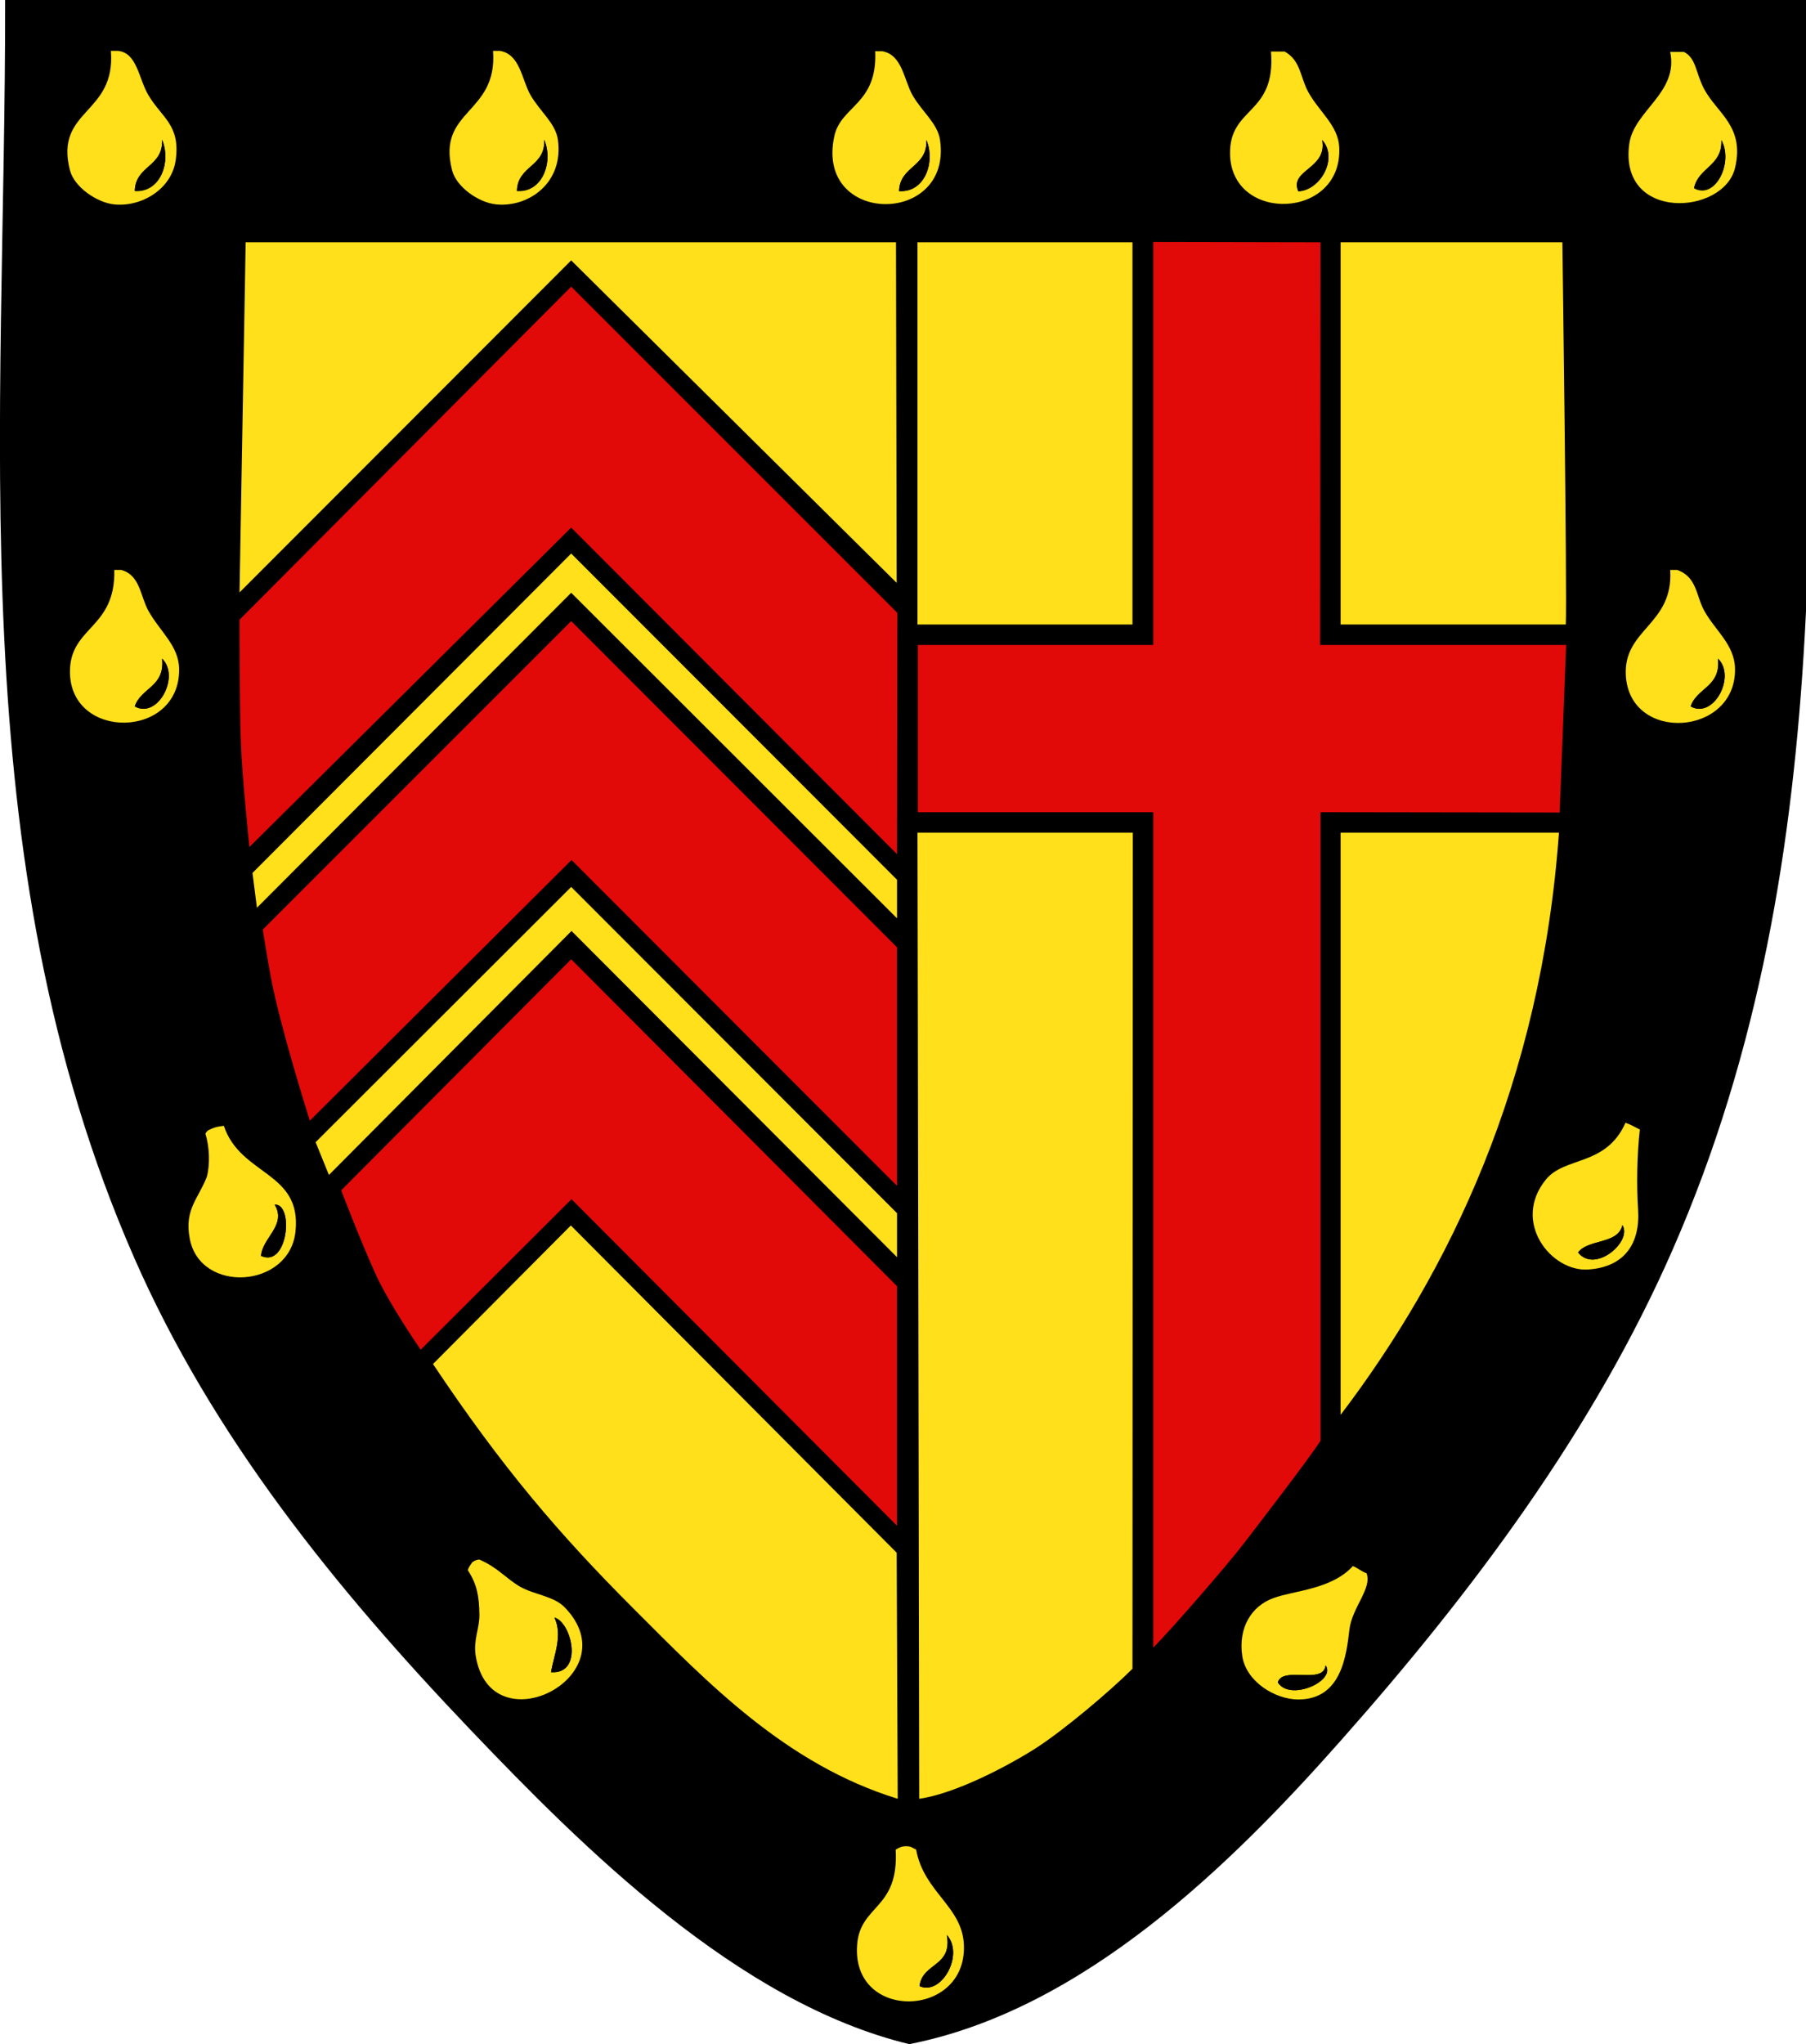 <?xml version="1.0" encoding="utf-8"?>
<!-- Generator: Adobe Illustrator 19.2.0, SVG Export Plug-In . SVG Version: 6.00 Build 0)  -->
<svg version="1.1" id="Layer_4" xmlns="http://www.w3.org/2000/svg" xmlns:xlink="http://www.w3.org/1999/xlink" x="0px" y="0px"
	 viewBox="0 0 529.3 599" style="enable-background:new 0 0 529.3 599;" xml:space="preserve">
<style type="text/css">
	.st0{fill:#E20909;}
	.st1{fill:#FFE01B;}
</style>
<path d="M266.5,599c-50.2-12.1-95.7-57.6-128.8-92.3C98.4,465.5,62.3,421,39.3,368.5C-12,251.4,1.7,124.1,1.5,0
	c175.3,0,352.4,0,527.8,0c0.2,123.4,11.9,249.7-39,366c-23.2,53.1-59,100.8-97.3,144C360.9,546.3,317.5,589,266.5,599"/>
<path class="st0" d="M387,71l-0.1,118l72.1,0l-1.9,49.1l-70.1-0.1c0,0,0,179,0,184.2c-3,4.8-18.1,24.4-22.4,30
	c-4.8,6.3-21.4,25.4-26.6,30.6c0-81,0-244.8,0-244.8l-69,0v-49l69,0l0-118.1L387,71z"/>
<polygon class="st1" points="268.9,71 331.9,71 331.9,183 268.9,183 "/>
<path class="st1" d="M392.9,183c0,0,59.6,0,66,0c0.4-8.7-1-112-1-112l-65,0L392.9,183z"/>
<path class="st1" d="M332,244c0,0-0.1,238-0.1,245c-6.5,6.5-20,17.9-28.2,23.2c-8.3,5.3-23.7,13.4-34.3,14.9
	c0-12.8-0.5-283.1-0.5-283.1L332,244L332,244z"/>
<path class="st1" d="M456.9,244c-5.3,73.4-32.1,128.6-64,170.6c0-56.3,0-114.2,0-170.6C396.8,244,437.4,244,456.9,244z"/>
<polygon class="st1" points="262.6,71 262.8,170.8 167.4,76.3 70.2,173.6 72,71 "/>
<path class="st0" d="M262.9,250.3l-95.5-95.7l-94.3,93.6c0,0-2.1-19.9-2.5-30.4c-0.4-9.6-0.4-36.2-0.4-36.2L167.4,84l95.6,95.6
	L262.9,250.3L262.9,250.3z"/>
<polygon class="st1" points="75.3,266 74,255.8 167.4,162.2 262.9,257.8 262.9,269.1 167.4,173.7 "/>
<path class="st0" d="M262.9,347.5L167.5,252l-76.7,76.4c0,0-8.5-26.8-11.3-41.4c-0.9-4.6-2.5-14.6-2.5-14.6l90.4-90.4l95.5,95.6
	L262.9,347.5z"/>
<polygon class="st1" points="262.9,368.4 167.5,272.8 96.4,344.3 92.5,334.7 167.4,259.9 262.9,355.5 "/>
<path class="st0" d="M262.9,447.1l-95.4-95.7l-44.2,44.1c-4.7-6.8-10.7-16.5-13.1-21.9c-4.5-9.8-10.2-24.8-10.2-24.8l67.4-67.7
	l95.5,95.8L262.9,447.1z"/>
<path class="st1" d="M263.1,527.1c-32.8-10.1-55.7-34-77.4-55.7c-22-22-38.7-41.6-58.8-71.7l40.4-40.6l95.5,95.9"/>
<path class="st1" d="M34.5,14.9c5.7,0.5,6.1,8.1,9,13c4,6.7,9.4,8.7,8,19c-1.2,8.6-10.1,13.8-18,13c-5-0.5-11.7-5-13-10
	c-4.6-18,13.5-16.2,12-35C33.1,14.9,33.8,14.9,34.5,14.9z M39.5,55.9c7.6,0.5,10.7-8.6,8-15C47.9,48.9,39.7,48.4,39.5,55.9z"/>
<path d="M47.5,41c2.7,6.4-0.4,15.5-8,15C39.7,48.6,47.9,49,47.5,41z"/>
<path class="st1" d="M146.5,14.9c6,1,6.4,8.5,9,13c2.8,4.8,7.3,8.2,8,13c1.8,12.8-8.7,19.9-18,19c-5.3-0.5-11.8-5.2-13-10
	c-4.6-17.9,13.4-16.3,12-35C145.1,14.9,145.8,14.9,146.5,14.9z M151.5,55.9c7.6,0.5,10.7-8.6,8-15C159.9,48.9,151.7,48.4,151.5,55.9
	z"/>
<path d="M159.5,41c2.7,6.4-0.4,15.5-8,15C151.7,48.6,159.9,49,159.5,41z"/>
<path class="st1" d="M258.5,15c6,1,6.4,8.5,9,13c2.8,4.8,7.3,8.2,8,13c3.7,25.3-36.6,25.2-31-1c1.9-9.1,12.7-9.3,12-25
	C257.1,15,257.8,15,258.5,15z M263.5,56c7.6,0.5,10.7-8.6,8-15C271.9,49,263.7,48.6,263.5,56z"/>
<path d="M271.5,41c2.7,6.4-0.4,15.5-8,15C263.7,48.6,271.9,49,271.5,41z"/>
<path class="st1" d="M372.5,15.1c1.3,0,2.7,0,4,0c4.8,2.7,4.5,7.5,7,12c3.1,5.6,8.7,9.7,9,16c1.1,21.3-31.7,22.4-32,2
	C360.3,31.1,374,33.8,372.5,15.1z M380.5,56.1c6.5-0.3,11.8-9.7,7-15C389.1,49.5,377.8,49.8,380.5,56.1z"/>
<path d="M387.5,41c4.8,5.3-0.5,14.7-7,15C377.8,49.7,389.1,49.5,387.5,41z"/>
<path class="st1" d="M493.5,15.2c3.7,1.9,3.4,6.1,6,11c3.8,7,11.9,10.9,9,23c-3.3,13.9-34.1,15.8-31-7c1.3-9.8,14.5-14.9,12-27
	C490.8,15.2,492.1,15.2,493.5,15.2z M496.5,55.2c6.3,3.4,11.6-7.6,8-14C504.8,48.9,497.8,49.2,496.5,55.2z"/>
<path d="M504.5,41c3.6,6.4-1.7,17.4-8,14C497.8,49,504.8,48.6,504.5,41z"/>
<path class="st1" d="M491.5,167c5.9,2,5.6,7.8,8,12c3.2,5.8,8.9,9.9,9,17c0.3,19.7-30.8,21.8-32,2c-0.8-13.8,14-14.8,13-31
	C490.1,167,490.8,167,491.5,167z M495.5,207c6.7,3.8,13.4-8.8,8-14C504.4,201.3,497.3,201.5,495.5,207z"/>
<path d="M503.5,193c5.4,5.2-1.3,17.8-8,14C497.3,201.5,504.4,201.3,503.5,193z"/>
<path class="st1" d="M35.5,167c5.6,1.5,5.6,7.7,8,12c3.4,6.1,8.9,10.2,9,17c0.3,20.6-31.8,21.1-32,1c-0.1-13.5,13.4-12.6,13-30
	C34.1,167,34.8,167,35.5,167z M39.5,207c6.7,3.8,13.4-8.8,8-14C48.4,201.3,41.3,201.5,39.5,207z"/>
<path d="M47.5,193c5.4,5.2-1.3,17.8-8,14C41.3,201.5,48.4,201.3,47.5,193z"/>
<path class="st1" d="M60.2,332.2c0.6-1.1,1.1-1.1,2.2-1.6c1.2-0.5,2-0.5,3.2-0.7c4.9,14.7,22.9,13.3,21,31c-1.8,16.7-28,18.3-31,2
	c-1.6-8.5,2.5-11.6,5-18C61.6,341.3,61.4,336,60.2,332.2z M76.5,368c7.9,3.7,9.7-15.4,4-15C84.1,359,76.9,362.7,76.5,368z"/>
<path d="M80.5,353c5.7-0.4,3.9,18.7-4,15C76.9,362.7,84.1,359,80.5,353z"/>
<path class="st1" d="M480.6,331c-0.8,7.1-1,16-0.5,23.6c0.6,9.9-4.1,16.7-14.6,17.4c-10.8,0.8-22.6-13.9-12.4-26.4
	c5.6-6.8,17.6-3.8,23.3-16.6C477.8,329.5,479.1,330.2,480.6,331z M462.5,367c4.9,6.3,16-3.2,13-8C474.2,364.7,465.5,363,462.5,367z"
	/>
<path d="M475.5,359c3,4.8-8.1,14.3-13,8C465.5,363,474.2,364.7,475.5,359z"/>
<path class="st1" d="M137.1,460.1c0.3-0.9,0.5-1.1,1.3-2.3c0.7-0.5,1.4-0.8,2.1-0.8c5.5,2.4,7.7,5.5,12,8c4.1,2.3,9.8,2.7,13,6
	c19.4,20-21.8,41.2-26.1,14.1c-0.7-4.7,1.2-8,1.1-12.1C140.4,467.9,139.9,464.4,137.1,460.1z M161.5,490c9.6,0.7,6.1-14.6,1-16
	C165,479.3,162.3,485.1,161.5,490z"/>
<path d="M162.5,474c5.1,1.4,8.6,16.7-1,16C162.3,485.1,165,479.3,162.5,474z"/>
<path class="st1" d="M400.5,461c1.7,4.4-4.2,10-5,16.4c-0.9,7.6-2.3,20.6-15,20.6c-6.8,0-15.2-5.2-16.4-12.6
	c-1.3-8.4,2.7-14.8,9.1-17.1c5.8-2.2,17.1-2.5,23.3-9.4C398,459.5,399,460.5,400.5,461z M374.5,493c3.6,5.7,17.2-0.5,14-5
	C387.9,493.8,375.9,488.1,374.5,493z"/>
<path d="M388.5,488c3.2,4.5-10.4,10.7-14,5C375.9,488.1,387.9,493.8,388.5,488z"/>
<path class="st1" d="M265.5,541c1.6,0,1.7,0.4,3,1c2.3,12.6,13.6,16.6,14,28c0.8,21.5-32.9,22.4-31.3,0c0.8-12,12.3-10.3,11.3-28
	C263.7,541.3,264.4,541,265.5,541z M269.5,582c6.4,2.9,13.2-9.2,8-15C279.2,576.4,270.3,575.1,269.5,582z"/>
<path d="M277.5,567c5.2,5.8-1.6,17.9-8,15C270.3,575.1,279.2,576.4,277.5,567z"/>
</svg>
